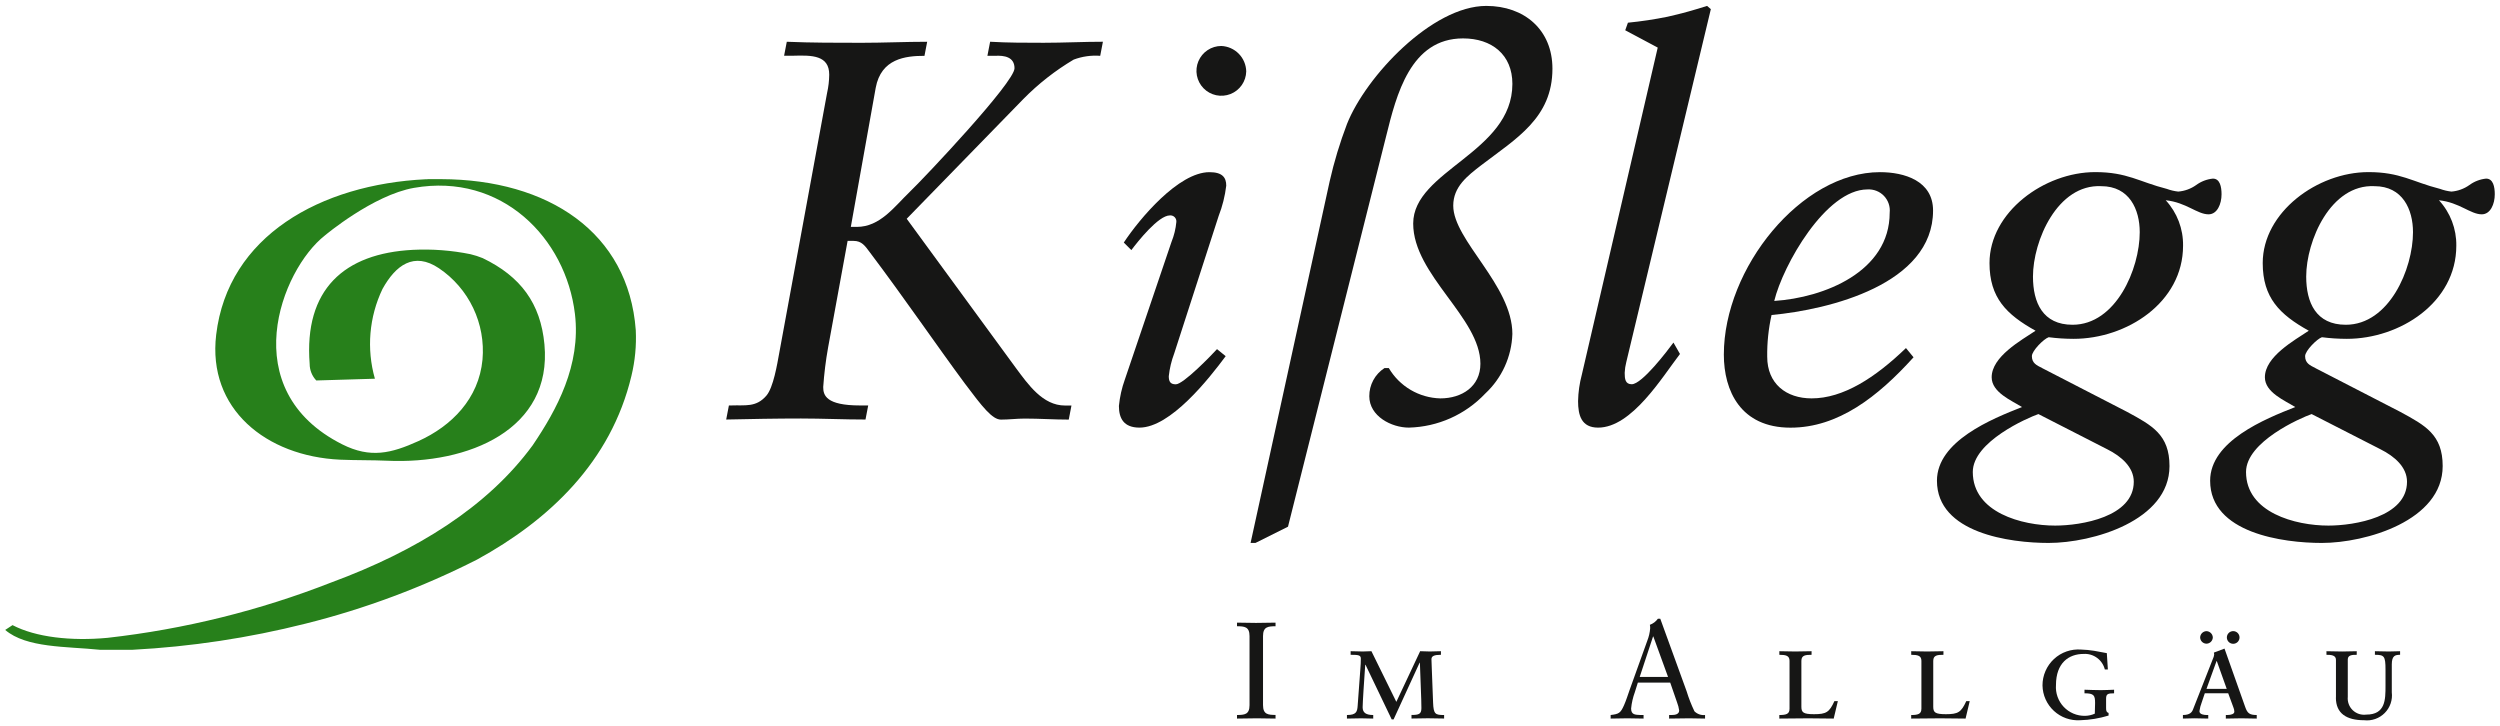 <?xml version="1.0" encoding="UTF-8"?>
<svg xmlns="http://www.w3.org/2000/svg" width="241" height="70" viewBox="0 0 241 70" fill="none">
  <g clip-path="url(#clip0_136_2836)">
    <path d="M120.455 67.972C120.455 68.9 119.955 68.914 119.247 68.927V69.271C119.911 69.258 120.535 69.245 121.172 69.245C121.755 69.245 122.327 69.271 122.962 69.271V68.922C122.262 68.909 121.755 68.895 121.755 67.967V61.322C121.755 60.395 122.261 60.382 122.962 60.369V60.022C122.298 60.036 121.689 60.049 121.079 60.049C120.469 60.049 119.871 60.036 119.247 60.022V60.368C119.947 60.381 120.455 60.393 120.455 61.321V67.975V67.972Z" fill="#161615"></path>
    <path d="M134.605 67.655L132.205 62.776C131.955 62.776 131.635 62.803 131.37 62.803C130.985 62.803 130.587 62.776 130.201 62.776V63.122C130.972 63.122 131.184 63.161 131.184 63.492C131.184 63.823 131.172 64.076 131.131 64.592L130.878 68.038C130.84 68.622 130.733 68.927 129.845 68.927V69.271C130.281 69.258 130.773 69.246 131.21 69.246C131.596 69.246 131.994 69.271 132.379 69.271V68.927C131.702 68.927 131.358 68.715 131.358 68.185C131.358 67.773 131.516 65.375 131.608 64.085H131.636L134.158 69.347H134.344L136.85 63.886H136.878C136.931 65.754 137.023 67.266 137.023 68.259C137.023 68.843 136.77 68.922 136.068 68.922V69.266C136.568 69.253 137.142 69.241 137.645 69.241C138.148 69.241 138.707 69.254 139.212 69.266V68.927C138.375 68.927 138.191 68.861 138.15 67.734L138.018 64.288C138.005 63.944 137.992 63.758 137.992 63.546C137.992 63.24 138.27 63.122 138.906 63.122V62.776C138.574 62.79 138.176 62.803 137.832 62.803C137.532 62.803 137.209 62.79 136.903 62.776L134.608 67.655H134.605Z" fill="#161615"></path>
    <path fill-rule="evenodd" clip-rule="evenodd" d="M160.043 59.649H159.819C159.626 59.916 159.357 60.12 159.048 60.232C159.072 60.345 159.081 60.461 159.076 60.577C159.043 60.986 158.949 61.388 158.798 61.77L157.098 66.502C156.925 66.991 156.766 67.509 156.555 67.986C156.223 68.727 156.078 68.833 155.267 68.927V69.271C155.8 69.258 156.344 69.245 156.874 69.245C157.404 69.245 157.92 69.271 158.439 69.271V68.927H158.139C157.675 68.9 157.239 68.927 157.239 68.304C157.291 67.765 157.412 67.235 157.599 66.727L157.89 65.8H161.008L161.672 67.72C161.769 67.968 161.836 68.226 161.872 68.49C161.872 68.861 161.472 68.927 161.142 68.927H160.902V69.271C161.553 69.258 162.191 69.245 162.839 69.245C163.344 69.245 163.862 69.271 164.367 69.271V68.927C164.18 68.947 163.992 68.926 163.815 68.864C163.638 68.802 163.477 68.701 163.344 68.569C163.043 67.944 162.791 67.297 162.589 66.634L160.052 59.649H160.043ZM159.354 61.358H159.382L160.801 65.258H158.067L159.354 61.358Z" fill="#161615"></path>
    <path fill-rule="evenodd" clip-rule="evenodd" d="M172.509 68.343C172.509 68.843 172.152 68.927 171.527 68.927V69.271C172.456 69.258 173.385 69.246 174.314 69.246C174.699 69.246 176.425 69.259 176.769 69.271L177.169 67.589H176.837C176.347 68.662 176.053 68.848 174.872 68.848C173.826 68.848 173.653 68.675 173.653 68.119V63.705C173.653 63.162 174.053 63.123 174.635 63.123V62.777C174.145 62.791 173.586 62.804 173.055 62.804C172.555 62.804 172.035 62.791 171.529 62.777V63.123C172.154 63.123 172.511 63.202 172.511 63.705V68.344L172.509 68.343Z" fill="#161615"></path>
    <path fill-rule="evenodd" clip-rule="evenodd" d="M185.221 68.343C185.221 68.843 184.861 68.927 184.239 68.927V69.271C185.168 69.258 186.097 69.246 187.026 69.246C187.411 69.246 189.137 69.259 189.481 69.271L189.881 67.589H189.55C189.057 68.662 188.766 68.848 187.585 68.848C186.536 68.848 186.365 68.675 186.365 68.119V63.705C186.365 63.162 186.765 63.123 187.348 63.123V62.777C186.856 62.791 186.299 62.804 185.768 62.804C185.268 62.804 184.745 62.791 184.242 62.777V63.123C184.864 63.123 185.224 63.202 185.224 63.705V68.344L185.221 68.343Z" fill="#161615"></path>
    <path d="M203.093 62.962C202.907 62.923 202.044 62.762 201.873 62.737C201.46 62.671 201.043 62.631 200.625 62.618C200.148 62.581 199.669 62.642 199.218 62.799C198.766 62.956 198.353 63.205 198.002 63.53C197.652 63.855 197.373 64.249 197.183 64.688C196.992 65.126 196.895 65.599 196.897 66.077C196.905 66.539 197.006 66.995 197.195 67.416C197.385 67.838 197.657 68.217 197.997 68.53C198.336 68.844 198.736 69.085 199.172 69.24C199.607 69.394 200.069 69.459 200.531 69.43C201.459 69.404 202.379 69.252 203.267 68.98V68.728C203.027 68.649 203.027 68.45 203.027 68.211V67.364C203.027 66.913 203.172 66.834 203.798 66.834V66.489C203.398 66.504 202.92 66.53 202.522 66.53C202.022 66.53 201.448 66.504 200.945 66.489V66.834C201.859 66.834 201.966 67.034 201.966 67.775C201.966 67.947 201.94 68.675 201.94 68.796C201.643 68.931 201.321 69.003 200.996 69.007C200.612 69.013 200.231 68.94 199.877 68.79C199.523 68.641 199.204 68.42 198.941 68.141C198.677 67.862 198.475 67.53 198.347 67.168C198.218 66.807 198.167 66.422 198.196 66.039C198.196 63.918 199.416 63.039 200.863 63.039C201.325 63.01 201.783 63.144 202.157 63.419C202.53 63.693 202.795 64.089 202.907 64.539H203.198L203.098 62.962H203.093Z" fill="#161615"></path>
    <path fill-rule="evenodd" clip-rule="evenodd" d="M214.577 69.271C215.067 69.258 215.572 69.245 216.062 69.245C216.552 69.245 217.044 69.258 217.549 69.271V68.927C216.849 68.927 216.649 68.755 216.434 68.144L214.443 62.525L213.42 62.909C213.436 62.969 213.446 63.032 213.448 63.095C213.429 63.247 213.384 63.395 213.315 63.532L211.415 68.369C211.315 68.648 211.115 68.926 210.433 68.926V69.27C210.793 69.257 211.178 69.244 211.522 69.244C211.974 69.244 212.422 69.257 212.875 69.27V68.926H212.717C212.464 68.926 212.025 68.872 212.025 68.555C212.067 68.26 212.143 67.971 212.252 67.694L212.543 66.832H214.799L215.291 68.17C215.353 68.307 215.387 68.456 215.391 68.607C215.391 68.833 215.059 68.926 214.728 68.926H214.57V69.27L214.577 69.271ZM214.656 66.408H212.706L213.673 63.731H213.701L214.656 66.408ZM215.891 61.451C215.891 61.289 215.826 61.133 215.712 61.019C215.597 60.904 215.442 60.84 215.28 60.84C215.117 60.84 214.962 60.904 214.848 61.019C214.733 61.133 214.669 61.289 214.669 61.451C214.669 61.613 214.733 61.768 214.848 61.883C214.962 61.998 215.117 62.062 215.28 62.062C215.442 62.062 215.597 61.998 215.712 61.883C215.826 61.768 215.891 61.613 215.891 61.451ZM213.316 61.451C213.309 61.291 213.243 61.14 213.13 61.027C213.017 60.914 212.865 60.848 212.706 60.842C212.545 60.846 212.392 60.911 212.278 61.025C212.164 61.138 212.098 61.29 212.094 61.451C212.098 61.611 212.164 61.763 212.278 61.875C212.392 61.987 212.546 62.05 212.706 62.051C212.865 62.047 213.016 61.983 213.13 61.872C213.243 61.76 213.309 61.61 213.316 61.451Z" fill="#161615"></path>
    <path d="M225.179 67.243C225.179 68.78 226.203 69.43 227.899 69.43C228.261 69.472 228.628 69.431 228.973 69.31C229.317 69.19 229.63 68.992 229.887 68.733C230.144 68.474 230.339 68.16 230.457 67.815C230.575 67.47 230.613 67.102 230.569 66.74V64.05C230.569 63.189 230.914 63.123 231.369 63.123V62.777C230.996 62.791 230.637 62.804 230.269 62.804C229.83 62.804 229.379 62.791 228.942 62.777V63.123C229.83 63.123 229.963 63.229 229.963 64.554V66.118C229.963 67.443 229.962 68.888 228.104 68.888C227.869 68.919 227.63 68.898 227.405 68.824C227.179 68.75 226.974 68.626 226.802 68.462C226.631 68.298 226.5 68.097 226.417 67.874C226.335 67.652 226.303 67.414 226.326 67.178V63.573C226.326 63.124 226.79 63.124 227.189 63.124V62.778C226.74 62.792 226.247 62.805 225.783 62.805C225.293 62.805 224.762 62.792 224.27 62.778V63.124C224.63 63.124 225.186 63.124 225.186 63.601V67.246L225.179 67.243Z" fill="#161615"></path>
    <path d="M75.601 5.371H76.489C78.266 5.319 79.938 5.319 79.938 7.198C79.931 7.795 79.861 8.39 79.729 8.972L75.129 33.972C74.92 35.119 74.554 37.364 73.875 38.146C72.881 39.295 71.837 39.033 70.475 39.086H70.266L70.005 40.443C72.405 40.391 74.812 40.343 77.216 40.343C79.306 40.343 81.343 40.443 83.434 40.443L83.695 39.086H82.911C79.619 39.086 79.358 38.094 79.358 37.312C79.445 36.035 79.602 34.763 79.828 33.503L81.709 23.222H82.284C83.068 23.222 83.384 23.692 83.852 24.322C87.196 28.758 90.331 33.35 92.996 36.95C94.72 39.25 95.661 40.45 96.496 40.45C97.28 40.45 98.012 40.35 98.796 40.35C100.206 40.35 101.617 40.45 103.028 40.45L103.289 39.093H102.662C100.519 39.093 99.108 37.058 97.907 35.44L87.407 21.089L98.641 9.556C100.09 8.082 101.723 6.802 103.5 5.747C104.316 5.44 105.19 5.315 106.06 5.381L106.321 4.024C104.44 4.024 102.506 4.124 100.621 4.124C98.897 4.124 97.172 4.124 95.448 4.024L95.186 5.381H95.918C96.806 5.329 97.799 5.481 97.799 6.581C97.799 7.938 89.178 17.071 87.714 18.481C86.199 19.942 84.84 21.873 82.593 21.873H82.019L84.419 8.462C84.941 5.644 87.292 5.383 89.119 5.383L89.38 4.026C87.29 4.026 85.148 4.126 83.058 4.126C80.658 4.126 78.251 4.126 75.847 4.026L75.585 5.383L75.601 5.371Z" fill="#161615"></path>
    <path fill-rule="evenodd" clip-rule="evenodd" d="M109.064 24.106C109.691 23.271 111.676 20.766 112.774 20.766C112.859 20.758 112.943 20.769 113.023 20.797C113.103 20.826 113.175 20.872 113.235 20.931C113.295 20.991 113.34 21.064 113.369 21.143C113.398 21.223 113.409 21.307 113.401 21.392C113.34 22.055 113.181 22.706 112.931 23.324L108.438 36.579C108.141 37.403 107.948 38.262 107.863 39.135C107.863 40.335 108.333 41.222 109.848 41.222C112.826 41.222 116.536 36.522 118.156 34.334L117.32 33.656C116.797 34.23 114.08 37.048 113.349 37.048C112.827 37.048 112.67 36.788 112.67 36.266C112.751 35.516 112.927 34.78 113.193 34.075L117.478 20.819C117.844 19.879 118.09 18.898 118.21 17.897C118.21 17.114 117.844 16.597 116.59 16.597C113.612 16.597 109.85 21.085 108.334 23.381L109.065 24.111L109.064 24.106ZM117.737 4.432C117.265 4.432 116.803 4.571 116.41 4.833C116.016 5.094 115.709 5.466 115.526 5.901C115.342 6.337 115.292 6.817 115.38 7.281C115.469 7.745 115.692 8.172 116.022 8.51C116.353 8.848 116.775 9.08 117.237 9.179C117.699 9.277 118.18 9.237 118.62 9.064C119.059 8.89 119.437 8.591 119.707 8.203C119.977 7.816 120.127 7.357 120.137 6.885C120.123 6.248 119.867 5.64 119.421 5.184C118.976 4.729 118.374 4.46 117.737 4.432Z" fill="#161615"></path>
    <path fill-rule="evenodd" clip-rule="evenodd" d="M120.556 52.339H121.026L124.163 50.773L133.62 13.147C134.613 9.129 135.971 3.702 141.039 3.702C143.808 3.702 145.794 5.268 145.794 8.085C145.794 14.713 136.232 16.435 136.232 21.549C136.232 26.506 142.711 30.629 142.711 35.065C142.711 37.256 140.935 38.405 138.845 38.405C137.837 38.379 136.853 38.097 135.985 37.586C135.116 37.075 134.392 36.351 133.881 35.483H133.462C133.01 35.776 132.64 36.178 132.384 36.653C132.129 37.127 131.997 37.657 132 38.196C132 40.126 134.141 41.222 135.815 41.222C137.199 41.187 138.563 40.879 139.827 40.315C141.092 39.75 142.232 38.941 143.183 37.934C143.975 37.197 144.614 36.31 145.061 35.325C145.509 34.34 145.758 33.276 145.793 32.194C145.793 27.494 140.093 23.166 140.093 19.826C140.093 18 141.453 16.956 142.811 15.912C146.156 13.355 149.655 11.372 149.655 6.623C149.655 2.866 146.94 0.57 143.28 0.57C138.056 0.57 131.68 7.354 129.852 11.947C129.165 13.749 128.606 15.598 128.18 17.479L120.556 52.339Z" fill="#161615"></path>
    <path d="M164.928 0.883L164.563 0.57C163.412 0.935 162.163 1.301 160.748 1.614C159.487 1.87 158.213 2.062 156.932 2.188L156.672 2.918L159.805 4.588L152.491 36.108C152.267 36.943 152.144 37.802 152.126 38.666C152.126 40.022 152.44 41.223 154.058 41.223C157.299 41.223 160.224 36.37 161.949 34.123L161.321 33.023C160.747 33.806 158.292 37.041 157.299 37.041C156.672 37.041 156.62 36.52 156.62 35.941C156.635 35.589 156.687 35.239 156.776 34.898L164.927 0.873L164.928 0.883Z" fill="#161615"></path>
    <path fill-rule="evenodd" clip-rule="evenodd" d="M183.737 33.551C180.759 36.421 177.676 38.404 174.644 38.404C172.189 38.404 170.359 36.995 170.359 34.386C170.342 33.035 170.483 31.686 170.777 30.368C176.369 29.846 186.347 27.393 186.347 20.296C186.347 17.426 183.578 16.596 181.227 16.596C173.65 16.596 166.178 25.833 166.178 34.182C166.178 37.682 167.798 41.227 172.604 41.227C177.204 41.227 181.019 38.253 184.466 34.443L183.737 33.556V33.551ZM171.037 29.011C171.874 25.566 176.001 18.261 180.025 18.261C180.319 18.243 180.614 18.29 180.889 18.398C181.164 18.506 181.412 18.672 181.616 18.886C181.82 19.1 181.974 19.355 182.069 19.635C182.164 19.914 182.197 20.211 182.166 20.505C182.166 26.193 175.845 28.697 171.037 29.011Z" fill="#161615"></path>
    <path fill-rule="evenodd" clip-rule="evenodd" d="M196.866 35.482C196.343 35.221 195.873 35.012 195.873 34.334C195.873 33.812 197.021 32.664 197.494 32.508C198.29 32.611 199.091 32.663 199.894 32.664C205.014 32.664 210.447 29.164 210.447 23.688C210.473 22.066 209.875 20.496 208.775 19.304C210.76 19.513 211.806 20.661 212.904 20.661C213.738 20.661 214.157 19.669 214.157 18.73C214.157 18 214.001 17.218 213.323 17.218C212.736 17.277 212.177 17.493 211.703 17.843C211.195 18.203 210.599 18.419 209.978 18.469C209.602 18.426 209.233 18.338 208.878 18.208C206.214 17.53 205.063 16.591 201.978 16.591C197.066 16.591 191.788 20.453 191.788 25.358C191.788 28.698 193.409 30.316 196.228 31.882C194.819 32.821 191.997 34.382 191.997 36.37C191.997 37.832 193.929 38.614 194.922 39.24C191.997 40.388 186.722 42.528 186.722 46.34C186.722 51.402 193.776 52.34 197.486 52.34C201.717 52.34 209.139 50.2 209.139 44.929C209.139 41.902 207.465 41.015 205.061 39.71L196.861 35.483L196.866 35.482ZM203.136 43.309C204.493 43.988 205.696 45.032 205.696 46.44C205.696 49.832 200.628 50.667 198.119 50.667C194.931 50.667 190.177 49.414 190.177 45.5C190.177 42.578 195.454 40.282 196.501 39.916L203.136 43.309ZM206.27 22.383C206.27 25.931 203.97 31.307 199.793 31.307C196.919 31.307 195.978 29.167 195.978 26.662C195.978 23.218 198.328 17.739 202.562 17.947C205.278 17.947 206.27 20.192 206.27 22.383Z" fill="#161615"></path>
    <path fill-rule="evenodd" clip-rule="evenodd" d="M223.206 35.482C222.683 35.221 222.213 35.012 222.213 34.334C222.213 33.812 223.364 32.664 223.833 32.508C224.628 32.611 225.43 32.663 226.233 32.664C231.352 32.664 236.788 29.164 236.788 23.688C236.813 22.066 236.214 20.496 235.114 19.304C237.099 19.513 238.146 20.661 239.243 20.661C240.078 20.661 240.496 19.669 240.496 18.73C240.496 18 240.34 17.218 239.659 17.218C239.073 17.278 238.514 17.494 238.041 17.843C237.532 18.203 236.937 18.419 236.316 18.469C235.94 18.426 235.571 18.338 235.216 18.208C232.552 17.53 231.403 16.591 228.316 16.591C223.404 16.591 218.126 20.453 218.126 25.358C218.126 28.698 219.747 30.316 222.566 31.882C221.158 32.821 218.335 34.382 218.335 36.37C218.335 37.832 220.267 38.614 221.262 39.24C218.335 40.388 213.057 42.528 213.057 46.34C213.057 51.402 220.111 52.34 223.822 52.34C228.053 52.34 235.474 50.2 235.474 44.929C235.474 41.902 233.8 41.015 231.398 39.71L223.198 35.483L223.206 35.482ZM229.476 43.309C230.834 43.988 232.036 45.032 232.036 46.44C232.036 49.832 226.968 50.667 224.459 50.667C221.274 50.667 216.517 49.414 216.517 45.5C216.517 42.578 221.795 40.282 222.841 39.916L229.476 43.309ZM232.613 22.383C232.613 25.931 230.313 31.307 226.133 31.307C223.26 31.307 222.318 29.167 222.318 26.662C222.318 23.218 224.668 17.739 228.902 17.947C231.617 17.947 232.613 20.192 232.613 22.383Z" fill="#161615"></path>
    <path fill-rule="evenodd" clip-rule="evenodd" d="M41.276 17.269H42.533C52.843 17.303 60.594 22.391 61.289 31.834C61.359 33.313 61.218 34.795 60.87 36.234C58.901 44.51 52.945 50.134 45.991 53.942C40.723 56.619 35.169 58.693 29.436 60.124C23.977 61.501 18.398 62.343 12.776 62.639H9.632C6.399 62.306 2.552 62.479 0.5 60.726L1.208 60.262C3.436 61.431 6.853 61.816 10.368 61.487C17.765 60.654 25.022 58.858 31.953 56.143C40.146 53.117 46.986 48.877 51.338 42.943L51.368 42.9C53.66 39.509 56.016 35.217 55.424 30.264C54.55 22.955 48.362 16.635 39.916 18.109C35.954 18.8 31.316 22.702 31.316 22.702C27.089 26.018 22.593 37.602 32.996 42.837C35.71 44.202 37.713 43.707 40.331 42.523C43.536 41.073 46.162 38.434 46.513 34.664C46.664 32.957 46.354 31.24 45.617 29.693C44.88 28.145 43.742 26.823 42.322 25.864C39.895 24.23 38.135 25.579 36.873 27.855C35.582 30.554 35.321 33.632 36.141 36.509L30.489 36.677C30.08 36.248 29.852 35.678 29.852 35.085C29.291 27.906 33.171 24.424 39.806 24.085C41.665 23.993 43.528 24.134 45.352 24.504C45.754 24.6 46.149 24.727 46.532 24.883C50.191 26.646 52.115 29.242 52.484 33.201C53.248 41.401 45.184 44.78 37.291 44.413C35.939 44.35 34.271 44.377 32.785 44.313C25.655 43.981 19.985 39.421 20.84 32.263C21.973 22.75 30.897 17.771 41.063 17.279H41.163" fill="#27801B"></path>
  </g>
  <defs>
    <clipPath id="clip0_136_2836">
      <rect width="240" height="68.86" fill="white" transform="translate(0.5 0.57)"></rect>
    </clipPath>
  </defs>
</svg>
